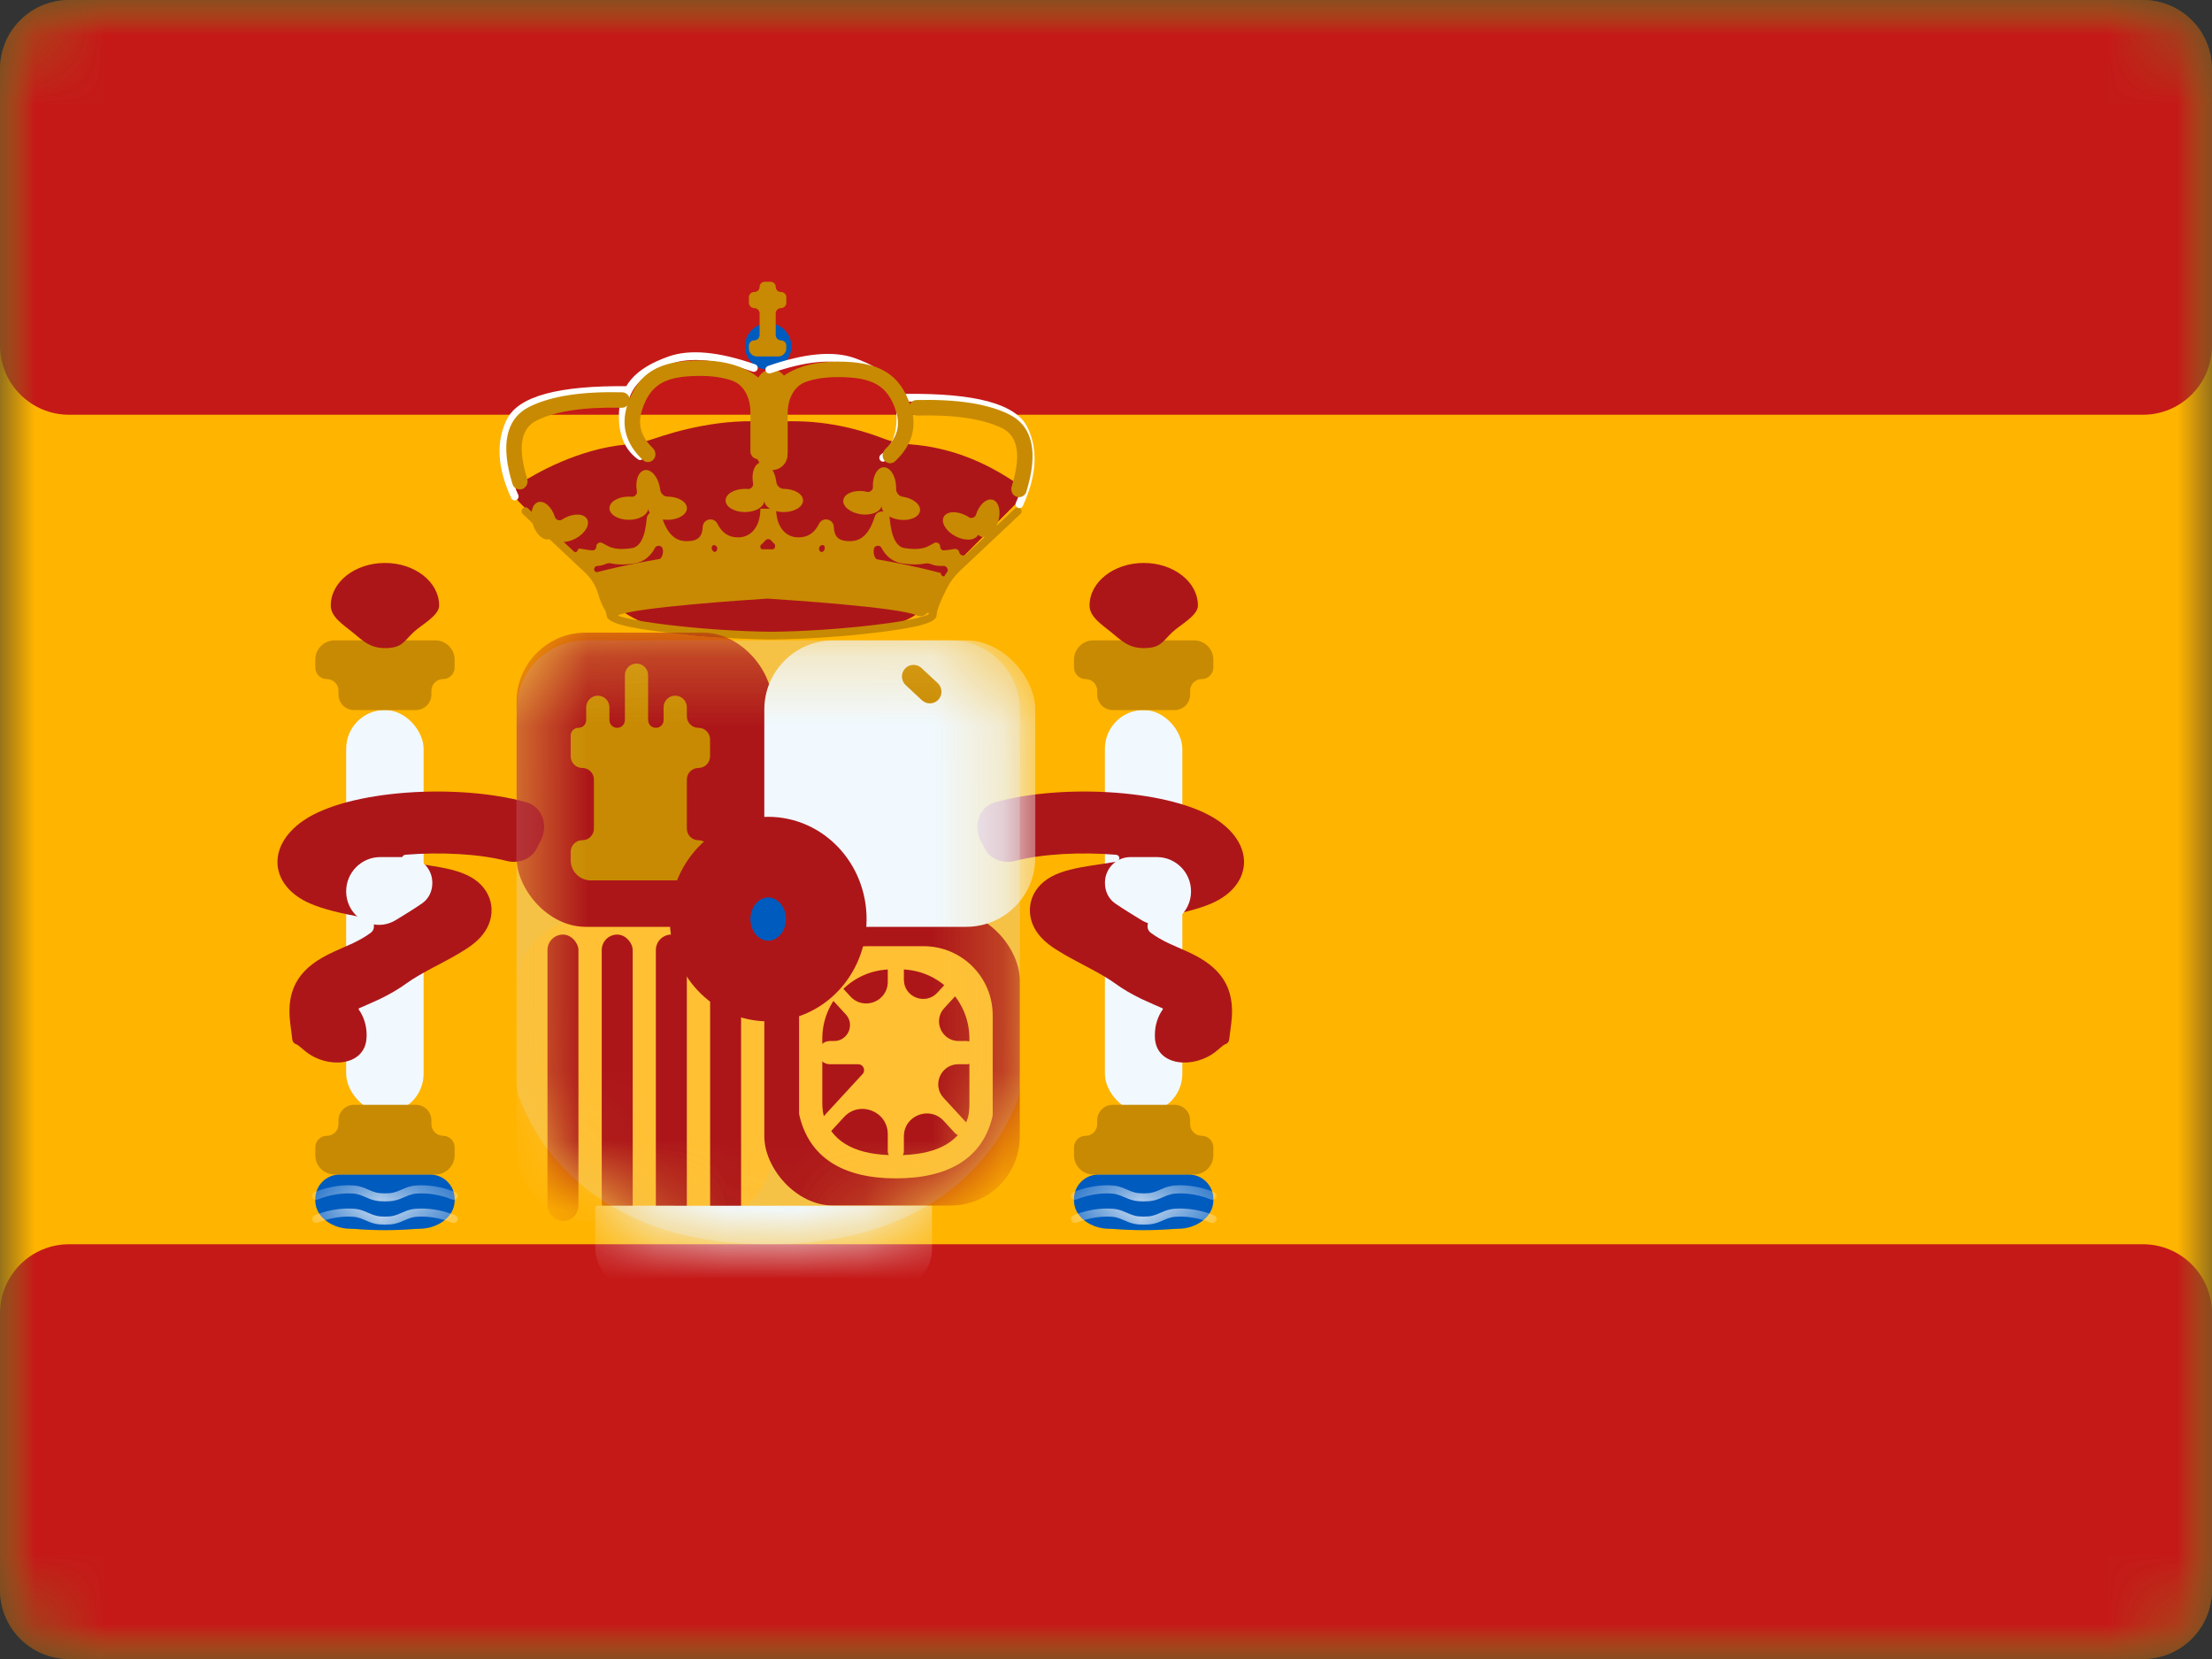 <svg width="32" height="24" viewBox="0 0 32 24" fill="none" xmlns="http://www.w3.org/2000/svg">
<rect x="0" y="0" width="32" height="24" fill="#333333" stroke="none"/>
<mask id="mask0_124_4844" style="mask-type:alpha" maskUnits="userSpaceOnUse" x="0" y="-1" width="32" height="25">
<rect y="-0" width="32" height="24" rx="1" fill="white"/>
</mask>
<g mask="url(#mask0_124_4844)">
<path fill-rule="evenodd" clip-rule="evenodd" d="M1 -0C0.448 -0 0 0.447 0 1V23C0 23.552 0.448 24 1 24H31C31.552 24 32 23.552 32 23V1C32 0.447 31.552 -0 31 -0H1Z" fill="#FFB400"/>
<mask id="mask1_124_4844" style="mask-type:alpha" maskUnits="userSpaceOnUse" x="0" y="-1" width="32" height="25">
<path fill-rule="evenodd" clip-rule="evenodd" d="M1 -0C0.448 -0 0 0.447 0 1V23C0 23.552 0.448 24 1 24H31C31.552 24 32 23.552 32 23V1C32 0.447 31.552 -0 31 -0H1Z" fill="white"/>
</mask>
<g mask="url(#mask1_124_4844)">
<path fill-rule="evenodd" clip-rule="evenodd" d="M1 -0C0.448 -0 0 0.447 0 1V5C0 5.552 0.448 6 1 6H31C31.552 6 32 5.552 32 5V1C32 0.447 31.552 -0 31 -0H1Z" fill="#C51918"/>
<path fill-rule="evenodd" clip-rule="evenodd" d="M1 18C0.448 18 0 18.447 0 19V23C0 23.552 0.448 24 1 24H31C31.552 24 32 23.552 32 23V19C32 18.447 31.552 18 31 18H1Z" fill="#C51918"/>
<rect x="5.008" y="10.271" width="1.12" height="5.824" rx="0.56" fill="#F1F9FF"/>
<path fill-rule="evenodd" clip-rule="evenodd" d="M6.577 9.544C6.577 9.389 6.451 9.264 6.297 9.264H4.841C4.686 9.264 4.561 9.389 4.561 9.544V9.656C4.561 9.748 4.636 9.824 4.729 9.824C4.821 9.824 4.897 9.899 4.897 9.992V10.048C4.897 10.171 4.997 10.272 5.121 10.272H6.017C6.14 10.272 6.241 10.171 6.241 10.048V9.992C6.241 9.899 6.316 9.824 6.409 9.824C6.501 9.824 6.577 9.748 6.577 9.656V9.544Z" fill="#C88A02"/>
<path fill-rule="evenodd" clip-rule="evenodd" d="M6.241 16.263C6.241 16.356 6.316 16.431 6.409 16.431C6.501 16.431 6.577 16.507 6.577 16.599V16.711C6.577 16.866 6.451 16.991 6.297 16.991H4.841C4.686 16.991 4.561 16.866 4.561 16.711V16.599C4.561 16.507 4.636 16.431 4.729 16.431C4.821 16.431 4.897 16.356 4.897 16.263V16.207C4.897 16.084 4.997 15.983 5.121 15.983H6.017C6.14 15.983 6.241 16.084 6.241 16.207V16.263Z" fill="#C88A02"/>
<path fill-rule="evenodd" clip-rule="evenodd" d="M5.569 9.376C5.813 9.376 5.838 9.284 5.981 9.147C6.093 9.04 6.353 8.908 6.353 8.76C6.353 8.419 6.002 8.144 5.569 8.144C5.136 8.144 4.785 8.419 4.785 8.76C4.785 8.925 4.964 9.036 5.1 9.147C5.242 9.263 5.347 9.376 5.569 9.376Z" fill="#AD1619"/>
<path fill-rule="evenodd" clip-rule="evenodd" d="M4.561 17.345C4.561 17.15 4.719 16.992 4.913 16.992H6.224C6.419 16.992 6.577 17.15 6.577 17.345V17.368C6.577 17.613 6.317 17.776 6.073 17.776C6.048 17.776 6.022 17.777 5.998 17.779C5.716 17.802 5.421 17.802 5.139 17.779C5.115 17.777 5.09 17.776 5.065 17.776C4.82 17.776 4.561 17.613 4.561 17.368V17.345Z" fill="#005BBF"/>
<mask id="mask2_124_4844" style="mask-type:alpha" maskUnits="userSpaceOnUse" x="4" y="16" width="3" height="2">
<path fill-rule="evenodd" clip-rule="evenodd" d="M4.561 17.345C4.561 17.15 4.719 16.992 4.913 16.992H6.224C6.419 16.992 6.577 17.15 6.577 17.345V17.368C6.577 17.613 6.317 17.776 6.073 17.776C6.048 17.776 6.022 17.777 5.998 17.779C5.716 17.802 5.421 17.802 5.139 17.779C5.115 17.777 5.09 17.776 5.065 17.776C4.82 17.776 4.561 17.613 4.561 17.368V17.345Z" fill="white"/>
</mask>
<g mask="url(#mask2_124_4844)">
<path d="M4.597 17.688C4.567 17.7 4.532 17.687 4.519 17.656C4.508 17.627 4.521 17.594 4.55 17.582C4.714 17.516 4.879 17.483 5.044 17.483C5.162 17.483 5.224 17.499 5.329 17.546C5.42 17.587 5.468 17.6 5.569 17.6C5.669 17.6 5.717 17.587 5.809 17.546C5.913 17.499 5.975 17.483 6.093 17.483C6.258 17.483 6.423 17.516 6.587 17.582C6.617 17.594 6.63 17.627 6.618 17.656C6.606 17.687 6.571 17.7 6.54 17.688C6.391 17.629 6.242 17.6 6.093 17.6C5.992 17.6 5.945 17.612 5.853 17.653C5.748 17.7 5.687 17.716 5.569 17.716C5.451 17.716 5.389 17.7 5.285 17.653C5.193 17.612 5.145 17.6 5.044 17.6C4.896 17.6 4.747 17.629 4.597 17.688Z" fill="white"/>
<path d="M4.597 17.352C4.567 17.364 4.532 17.351 4.519 17.32C4.508 17.291 4.521 17.258 4.55 17.246C4.714 17.18 4.879 17.147 5.044 17.147C5.162 17.147 5.224 17.163 5.329 17.21C5.42 17.251 5.468 17.264 5.569 17.264C5.669 17.264 5.717 17.251 5.809 17.21C5.913 17.163 5.975 17.147 6.093 17.147C6.258 17.147 6.423 17.18 6.587 17.246C6.617 17.258 6.63 17.291 6.618 17.32C6.606 17.351 6.571 17.364 6.54 17.352C6.391 17.293 6.242 17.264 6.093 17.264C5.992 17.264 5.945 17.276 5.853 17.317C5.748 17.364 5.687 17.38 5.569 17.38C5.451 17.38 5.389 17.364 5.285 17.317C5.193 17.276 5.145 17.264 5.044 17.264C4.896 17.264 4.747 17.293 4.597 17.352Z" fill="white"/>
</g>
<rect x="15.984" y="10.271" width="1.12" height="5.824" rx="0.56" fill="#F1F9FF"/>
<path fill-rule="evenodd" clip-rule="evenodd" d="M17.553 9.544C17.553 9.389 17.428 9.264 17.273 9.264H15.817C15.662 9.264 15.537 9.389 15.537 9.544V9.656C15.537 9.748 15.612 9.824 15.705 9.824C15.798 9.824 15.873 9.899 15.873 9.992V10.048C15.873 10.171 15.973 10.272 16.097 10.272H16.993C17.117 10.272 17.217 10.171 17.217 10.048V9.992C17.217 9.899 17.292 9.824 17.385 9.824C17.478 9.824 17.553 9.748 17.553 9.656V9.544Z" fill="#C88A02"/>
<path fill-rule="evenodd" clip-rule="evenodd" d="M17.217 16.263C17.217 16.356 17.292 16.431 17.385 16.431C17.478 16.431 17.553 16.507 17.553 16.599V16.711C17.553 16.866 17.428 16.991 17.273 16.991H15.817C15.662 16.991 15.537 16.866 15.537 16.711V16.599C15.537 16.507 15.612 16.431 15.705 16.431C15.798 16.431 15.873 16.356 15.873 16.263V16.207C15.873 16.084 15.973 15.983 16.097 15.983H16.993C17.117 15.983 17.217 16.084 17.217 16.207V16.263Z" fill="#C88A02"/>
<path fill-rule="evenodd" clip-rule="evenodd" d="M16.546 9.376C16.79 9.376 16.814 9.284 16.958 9.147C17.07 9.04 17.33 8.908 17.33 8.76C17.33 8.419 16.979 8.144 16.546 8.144C16.113 8.144 15.762 8.419 15.762 8.76C15.762 8.925 15.941 9.036 16.076 9.147C16.219 9.263 16.324 9.376 16.546 9.376Z" fill="#AD1619"/>
<path fill-rule="evenodd" clip-rule="evenodd" d="M15.537 17.345C15.537 17.15 15.695 16.992 15.89 16.992H17.2C17.395 16.992 17.553 17.15 17.553 17.345V17.368C17.553 17.613 17.293 17.776 17.049 17.776C17.024 17.776 16.999 17.777 16.974 17.779C16.692 17.802 16.398 17.802 16.116 17.779C16.091 17.777 16.066 17.776 16.041 17.776C15.797 17.776 15.537 17.613 15.537 17.368V17.345Z" fill="#005BBF"/>
<mask id="mask3_124_4844" style="mask-type:alpha" maskUnits="userSpaceOnUse" x="15" y="16" width="3" height="2">
<path fill-rule="evenodd" clip-rule="evenodd" d="M15.537 17.345C15.537 17.15 15.695 16.992 15.89 16.992H17.2C17.395 16.992 17.553 17.15 17.553 17.345V17.368C17.553 17.613 17.293 17.776 17.049 17.776C17.024 17.776 16.999 17.777 16.974 17.779C16.692 17.802 16.398 17.802 16.116 17.779C16.091 17.777 16.066 17.776 16.041 17.776C15.797 17.776 15.537 17.613 15.537 17.368V17.345Z" fill="white"/>
</mask>
<g mask="url(#mask3_124_4844)">
<path d="M15.574 17.688C15.543 17.7 15.508 17.687 15.496 17.656C15.484 17.627 15.497 17.594 15.526 17.582C15.691 17.516 15.856 17.483 16.021 17.483C16.139 17.483 16.2 17.499 16.305 17.546C16.397 17.587 16.445 17.6 16.545 17.6C16.646 17.6 16.693 17.587 16.785 17.546C16.89 17.499 16.952 17.483 17.07 17.483C17.235 17.483 17.4 17.516 17.564 17.582C17.593 17.594 17.606 17.627 17.595 17.656C17.582 17.687 17.547 17.7 17.517 17.688C17.367 17.629 17.218 17.6 17.07 17.6C16.969 17.6 16.921 17.612 16.829 17.653C16.725 17.7 16.663 17.716 16.545 17.716C16.427 17.716 16.366 17.7 16.261 17.653C16.169 17.612 16.122 17.6 16.021 17.6C15.872 17.6 15.723 17.629 15.574 17.688Z" fill="white"/>
<path d="M15.574 17.352C15.543 17.364 15.508 17.351 15.496 17.32C15.484 17.291 15.497 17.258 15.526 17.246C15.691 17.18 15.856 17.147 16.021 17.147C16.139 17.147 16.2 17.163 16.305 17.21C16.397 17.251 16.445 17.264 16.545 17.264C16.646 17.264 16.693 17.251 16.785 17.21C16.89 17.163 16.952 17.147 17.07 17.147C17.235 17.147 17.4 17.18 17.564 17.246C17.593 17.258 17.606 17.291 17.595 17.32C17.582 17.351 17.547 17.364 17.517 17.352C17.367 17.293 17.218 17.264 17.07 17.264C16.969 17.264 16.921 17.276 16.829 17.317C16.725 17.364 16.663 17.38 16.545 17.38C16.427 17.38 16.366 17.364 16.261 17.317C16.169 17.276 16.122 17.264 16.021 17.264C15.872 17.264 15.723 17.293 15.574 17.352Z" fill="white"/>
</g>
<path fill-rule="evenodd" clip-rule="evenodd" d="M4.415 15.206C4.732 15.467 5.278 15.429 5.302 15.019C5.303 15.004 5.304 14.99 5.304 14.975C5.304 14.832 5.262 14.707 5.19 14.604C5.186 14.598 5.188 14.589 5.195 14.586C5.193 14.587 5.416 14.49 5.494 14.453C5.638 14.383 5.765 14.31 5.889 14.22C5.968 14.163 6.074 14.1 6.235 14.013C6.263 13.998 6.339 13.958 6.387 13.933L6.428 13.911C6.506 13.869 6.565 13.837 6.619 13.805C6.788 13.707 6.9 13.626 6.985 13.518C7.188 13.261 7.146 12.913 6.862 12.72C6.723 12.625 6.535 12.571 6.26 12.528L6.204 12.519C6.11 12.505 5.929 12.477 5.867 12.467C5.799 12.456 5.8 12.371 5.869 12.365C6.366 12.324 6.93 12.351 7.326 12.454C7.492 12.497 7.681 12.436 7.76 12.283L7.823 12.161C7.937 11.942 7.849 11.671 7.611 11.605C6.623 11.33 5.037 11.425 4.389 11.871C3.839 12.25 3.913 12.823 4.485 13.07C4.68 13.154 4.923 13.214 5.318 13.284C5.417 13.302 5.443 13.437 5.362 13.495C5.286 13.551 5.205 13.597 5.106 13.645C5.059 13.667 4.92 13.728 4.856 13.756L4.856 13.756L4.856 13.756L4.824 13.771C4.357 13.983 4.131 14.276 4.199 14.805L4.229 15.04C4.233 15.072 4.255 15.098 4.286 15.107C4.296 15.111 4.305 15.116 4.313 15.122L4.415 15.206ZM4.412 14.939L4.411 14.943L4.412 14.94L4.412 14.939ZM16.707 14.975C16.707 14.99 16.707 15.004 16.708 15.019C16.732 15.429 17.279 15.467 17.596 15.206L17.697 15.122C17.705 15.116 17.715 15.111 17.725 15.107C17.755 15.098 17.778 15.072 17.782 15.04L17.812 14.805C17.879 14.276 17.653 13.983 17.187 13.771L17.154 13.756C17.091 13.728 16.951 13.667 16.904 13.645C16.806 13.597 16.724 13.551 16.649 13.495C16.568 13.437 16.593 13.302 16.692 13.284C17.087 13.214 17.33 13.154 17.525 13.07C18.098 12.823 18.172 12.25 17.621 11.871C16.974 11.425 15.388 11.33 14.399 11.605C14.161 11.671 14.074 11.942 14.187 12.161L14.25 12.283C14.329 12.436 14.518 12.497 14.684 12.454C15.081 12.351 15.644 12.324 16.141 12.365C16.21 12.371 16.211 12.456 16.143 12.467C16.081 12.477 15.901 12.505 15.807 12.519L15.806 12.519L15.75 12.528C15.475 12.571 15.287 12.625 15.148 12.72C14.864 12.913 14.822 13.261 15.025 13.518C15.11 13.626 15.222 13.707 15.391 13.805C15.446 13.837 15.504 13.869 15.583 13.911L15.623 13.932C15.672 13.958 15.747 13.998 15.775 14.013C15.937 14.1 16.043 14.163 16.122 14.22C16.245 14.31 16.372 14.383 16.517 14.453C16.594 14.49 16.817 14.587 16.816 14.586C16.823 14.589 16.825 14.598 16.82 14.604C16.748 14.707 16.707 14.832 16.707 14.975Z" fill="#AD1619"/>
<path d="M5.885 12.399C5.911 12.399 5.936 12.402 5.96 12.407C6.131 12.442 6.254 12.593 6.254 12.768V12.777C6.254 12.893 6.202 13.003 6.106 13.069C5.994 13.146 5.859 13.23 5.723 13.312C5.403 13.503 5.008 13.266 5.008 12.894C5.008 12.621 5.229 12.399 5.502 12.399H5.885Z" fill="#F1F9FF"/>
<path d="M16.353 12.399C16.328 12.399 16.303 12.402 16.278 12.407C16.107 12.442 15.985 12.593 15.985 12.768V12.777C15.985 12.893 16.037 13.003 16.132 13.069C16.245 13.146 16.379 13.23 16.515 13.312C16.835 13.503 17.23 13.266 17.23 12.894C17.23 12.621 17.009 12.399 16.736 12.399H16.353Z" fill="#F1F9FF"/>
<path fill-rule="evenodd" clip-rule="evenodd" d="M14.726 7.258C14.759 7.224 14.777 7.179 14.777 7.133C14.777 7.076 14.75 7.022 14.703 6.99C14.214 6.655 13.706 6.469 13.178 6.429C13.04 6.419 12.902 6.391 12.772 6.341C12.232 6.134 11.685 6.057 11.133 6.11C11.133 6.11 11.132 6.109 11.132 6.108C11.132 6.107 11.132 6.107 11.131 6.107C10.456 6.041 9.778 6.236 9.456 6.348C9.327 6.393 9.192 6.419 9.056 6.431C8.358 6.495 7.737 6.857 7.528 6.992C7.48 7.022 7.453 7.076 7.453 7.133C7.453 7.179 7.472 7.224 7.505 7.258L8.403 8.159C8.521 8.278 8.605 8.428 8.706 8.562C8.935 8.866 9.556 9.356 11.126 9.176C11.127 9.176 11.128 9.176 11.128 9.177C11.128 9.178 11.127 9.178 11.128 9.178C11.156 9.178 12.603 9.138 12.706 9.104C12.747 9.09 12.789 9.078 12.833 9.065C13.081 8.992 13.36 8.911 13.558 8.543C13.627 8.415 13.701 8.287 13.804 8.183L14.726 7.258ZM11.128 6.16C11.055 7.012 11.128 7.015 11.128 6.16V6.16Z" fill="#AD1619"/>
<path fill-rule="evenodd" clip-rule="evenodd" d="M8.318 8.149C8.317 8.149 8.316 8.148 8.316 8.147C8.316 8.146 8.316 8.145 8.316 8.145L7.563 7.436C7.54 7.415 7.539 7.38 7.56 7.357C7.581 7.334 7.617 7.333 7.639 7.355L8.302 7.978C8.321 7.996 8.351 7.986 8.356 7.962C8.36 7.944 8.378 7.933 8.395 7.937C8.468 7.951 8.528 7.96 8.573 7.962C8.604 7.963 8.626 7.938 8.626 7.908C8.626 7.863 8.674 7.834 8.714 7.856L8.792 7.898C8.873 7.942 8.99 7.954 9.143 7.929C9.256 7.911 9.332 7.78 9.356 7.501C9.367 7.379 9.538 7.361 9.575 7.478C9.651 7.722 9.767 7.829 9.933 7.829C10.094 7.829 10.159 7.77 10.166 7.621C10.172 7.506 10.326 7.473 10.378 7.576C10.447 7.712 10.542 7.774 10.677 7.774C10.87 7.774 10.999 7.614 11 7.363C11 7.361 11.002 7.359 11.004 7.359H11.224C11.226 7.359 11.228 7.361 11.228 7.363C11.229 7.614 11.358 7.774 11.55 7.774C11.686 7.774 11.781 7.712 11.85 7.576C11.902 7.473 12.056 7.506 12.062 7.621C12.069 7.77 12.134 7.829 12.295 7.829C12.461 7.829 12.577 7.722 12.653 7.478C12.69 7.361 12.861 7.379 12.871 7.501C12.896 7.78 12.972 7.911 13.085 7.929C13.238 7.954 13.355 7.942 13.436 7.898L13.514 7.856C13.553 7.834 13.601 7.863 13.601 7.908C13.601 7.938 13.624 7.963 13.654 7.962C13.694 7.96 13.745 7.953 13.805 7.942C13.838 7.936 13.87 7.956 13.877 7.989C13.887 8.035 13.943 8.052 13.977 8.02L14.685 7.355C14.707 7.333 14.743 7.334 14.764 7.357C14.785 7.38 14.784 7.415 14.761 7.436L13.892 8.254C13.814 8.327 13.748 8.412 13.7 8.506C13.6 8.703 13.55 8.836 13.55 8.898C13.55 9.014 13.249 9.082 12.663 9.153C12.204 9.208 11.662 9.245 11.219 9.25C11.218 9.25 11.218 9.25 11.218 9.251C11.218 9.251 11.218 9.251 11.218 9.251L11.162 9.251L11.106 9.251C11.106 9.251 11.106 9.251 11.106 9.251C11.106 9.25 11.106 9.25 11.105 9.25C10.662 9.245 10.12 9.208 9.661 9.153C9.075 9.082 8.774 9.014 8.774 8.898C8.774 8.862 8.754 8.83 8.736 8.798C8.704 8.744 8.679 8.677 8.659 8.61C8.644 8.56 8.628 8.515 8.604 8.469C8.57 8.402 8.521 8.338 8.466 8.286L8.322 8.151C8.322 8.15 8.321 8.15 8.32 8.15L8.318 8.149ZM13.695 8.286C13.732 8.251 13.7 8.185 13.649 8.187C13.581 8.19 13.525 8.183 13.481 8.166C13.45 8.153 13.416 8.145 13.383 8.152C13.285 8.171 13.173 8.17 13.049 8.15C12.916 8.128 12.818 8.051 12.751 7.923C12.733 7.89 12.684 7.886 12.658 7.911C12.618 7.949 12.641 8.084 12.694 8.093C13.172 8.174 13.51 8.263 13.591 8.285C13.602 8.288 13.611 8.281 13.61 8.292C13.606 8.32 13.653 8.355 13.666 8.33C13.671 8.322 13.675 8.313 13.68 8.305C13.68 8.303 13.681 8.302 13.682 8.301L13.689 8.292C13.691 8.29 13.693 8.288 13.695 8.286ZM11.887 7.986C11.92 7.989 11.945 7.924 11.925 7.898C11.914 7.883 11.892 7.88 11.878 7.891C11.873 7.895 11.869 7.898 11.864 7.901C11.837 7.921 11.848 7.982 11.881 7.985C11.883 7.986 11.885 7.986 11.887 7.986ZM11.176 7.947C11.21 7.947 11.227 7.889 11.202 7.867C11.185 7.851 11.169 7.835 11.155 7.817C11.134 7.793 11.094 7.793 11.073 7.817C11.054 7.84 11.033 7.862 11.01 7.881C10.988 7.899 11.001 7.947 11.03 7.947C11.039 7.946 11.047 7.946 11.056 7.946C11.056 7.946 11.056 7.946 11.056 7.946C11.056 7.946 11.056 7.946 11.056 7.946L11.101 7.946L11.146 7.946C11.146 7.946 11.146 7.946 11.146 7.946C11.146 7.946 11.146 7.946 11.146 7.946C11.156 7.946 11.166 7.947 11.176 7.947ZM8.646 8.275C8.632 8.279 8.618 8.275 8.608 8.266C8.579 8.239 8.601 8.189 8.64 8.187C8.686 8.184 8.725 8.176 8.756 8.161C8.781 8.15 8.808 8.144 8.834 8.149C8.935 8.171 9.05 8.171 9.179 8.15C9.311 8.129 9.409 8.051 9.476 7.925C9.494 7.891 9.544 7.887 9.571 7.912C9.611 7.95 9.589 8.079 9.535 8.088C9.095 8.162 8.769 8.243 8.646 8.275ZM10.361 7.9C10.388 7.92 10.377 7.98 10.344 7.983C10.342 7.984 10.341 7.984 10.34 7.984C10.307 7.987 10.282 7.925 10.303 7.899C10.314 7.884 10.335 7.88 10.35 7.892C10.354 7.894 10.357 7.897 10.361 7.9ZM13.255 8.9C13.318 8.93 13.371 8.912 13.415 8.867C13.423 8.86 13.439 8.868 13.438 8.879C13.438 8.882 13.437 8.884 13.434 8.885C13.428 8.889 13.419 8.893 13.408 8.898C13.371 8.913 13.315 8.93 13.242 8.947C13.098 8.98 12.893 9.012 12.649 9.041C12.175 9.098 11.611 9.136 11.162 9.139C10.713 9.136 10.149 9.098 9.674 9.041C9.431 9.012 9.226 8.98 9.082 8.947C9.028 8.934 8.982 8.922 8.947 8.91C8.943 8.908 8.943 8.902 8.947 8.9C9.192 8.786 10.81 8.678 11.101 8.66C11.393 8.678 13.01 8.786 13.255 8.9ZM13.563 8.88L13.562 8.882L13.562 8.881C13.563 8.881 13.563 8.88 13.564 8.88L13.563 8.88Z" fill="#C88A02"/>
<path fill-rule="evenodd" clip-rule="evenodd" d="M11.113 5.347C11.299 5.347 11.449 5.196 11.449 5.011C11.449 4.825 11.299 4.675 11.113 4.675C10.928 4.675 10.777 4.825 10.777 5.011C10.777 5.196 10.928 5.347 11.113 5.347Z" fill="#005BBF"/>
<path fill-rule="evenodd" clip-rule="evenodd" d="M10.895 6.996C10.902 7.035 10.862 7.078 10.823 7.074C10.808 7.073 10.793 7.072 10.777 7.072C10.622 7.072 10.497 7.147 10.497 7.24C10.497 7.333 10.622 7.408 10.777 7.408C10.931 7.408 11.057 7.333 11.057 7.24C11.057 7.333 11.182 7.408 11.337 7.408C11.492 7.408 11.617 7.333 11.617 7.24C11.617 7.147 11.492 7.072 11.337 7.072C11.285 7.072 11.236 7.027 11.231 6.975C11.229 6.961 11.227 6.947 11.224 6.932C11.195 6.78 11.097 6.672 11.006 6.689C10.915 6.707 10.865 6.845 10.895 6.996ZM11.057 7.24L11.057 7.235C11.057 7.235 11.057 7.235 11.057 7.235C11.057 7.235 11.057 7.235 11.057 7.235L11.057 7.24ZM9.143 7.186C9.182 7.19 9.222 7.147 9.214 7.108C9.185 6.957 9.235 6.819 9.326 6.801C9.417 6.784 9.515 6.892 9.544 7.044C9.547 7.059 9.549 7.073 9.551 7.087C9.556 7.139 9.605 7.184 9.657 7.184C9.811 7.184 9.937 7.259 9.937 7.352C9.937 7.445 9.811 7.52 9.657 7.52C9.502 7.52 9.377 7.445 9.377 7.352L9.377 7.347C9.377 7.347 9.377 7.347 9.377 7.347C9.377 7.347 9.377 7.347 9.377 7.347L9.377 7.352C9.377 7.445 9.251 7.52 9.097 7.52C8.942 7.52 8.817 7.445 8.817 7.352C8.817 7.259 8.942 7.184 9.097 7.184C9.113 7.184 9.128 7.185 9.143 7.186ZM12.755 7.312C12.742 7.404 12.607 7.461 12.454 7.44C12.301 7.418 12.187 7.326 12.2 7.235C12.213 7.143 12.348 7.086 12.501 7.107C12.516 7.109 12.531 7.112 12.546 7.116C12.584 7.125 12.63 7.088 12.628 7.049C12.62 6.894 12.688 6.765 12.781 6.76C12.874 6.755 12.955 6.877 12.963 7.031C12.964 7.046 12.964 7.06 12.964 7.074C12.962 7.126 13.004 7.178 13.055 7.185C13.209 7.207 13.322 7.299 13.309 7.39C13.296 7.482 13.162 7.539 13.009 7.518C12.855 7.496 12.742 7.404 12.755 7.312ZM12.755 7.312L12.755 7.308C12.755 7.307 12.755 7.307 12.755 7.307C12.755 7.307 12.756 7.308 12.756 7.308L12.755 7.312ZM13.821 7.757C13.958 7.829 14.104 7.822 14.147 7.74C14.148 7.738 14.151 7.737 14.153 7.739C14.166 7.751 14.181 7.76 14.197 7.765C14.286 7.793 14.394 7.695 14.44 7.547C14.485 7.399 14.45 7.257 14.361 7.23C14.272 7.203 14.164 7.301 14.118 7.449C14.107 7.486 14.051 7.505 14.018 7.484C14.006 7.475 13.993 7.467 13.979 7.46C13.842 7.387 13.696 7.395 13.653 7.477C13.609 7.559 13.685 7.684 13.821 7.757ZM8.326 7.791C8.189 7.864 8.043 7.856 8 7.774C7.998 7.772 7.995 7.772 7.994 7.773C7.981 7.786 7.966 7.795 7.95 7.8C7.861 7.827 7.752 7.729 7.707 7.581C7.662 7.433 7.697 7.291 7.786 7.264C7.875 7.237 7.983 7.335 8.029 7.483C8.04 7.52 8.096 7.54 8.128 7.518C8.141 7.51 8.154 7.502 8.168 7.494C8.304 7.422 8.45 7.429 8.494 7.511C8.538 7.593 8.462 7.718 8.326 7.791Z" fill="#C88A02"/>
<path fill-rule="evenodd" clip-rule="evenodd" d="M10.989 4.15C10.989 4.109 11.022 4.076 11.062 4.076H11.148C11.189 4.076 11.222 4.109 11.222 4.15C11.222 4.191 11.255 4.224 11.296 4.224H11.298C11.341 4.224 11.375 4.258 11.375 4.3V4.381C11.375 4.423 11.341 4.457 11.298 4.457C11.256 4.457 11.222 4.491 11.222 4.533V4.847C11.222 4.889 11.256 4.924 11.298 4.924C11.341 4.924 11.375 4.958 11.375 5V5.04C11.375 5.105 11.322 5.157 11.258 5.157H10.951C10.886 5.157 10.834 5.105 10.834 5.04V5.001C10.834 4.958 10.869 4.924 10.911 4.924C10.954 4.924 10.989 4.889 10.989 4.846V4.534C10.989 4.492 10.954 4.457 10.911 4.457C10.869 4.457 10.834 4.422 10.834 4.379V4.301C10.834 4.258 10.869 4.224 10.911 4.224H10.915C10.956 4.224 10.989 4.191 10.989 4.15Z" fill="#C88A02"/>
<rect x="10.945" y="5.344" width="0.448" height="1.456" rx="0.224" fill="#C88A02"/>
<path d="M9.086 5.587C9.117 5.587 9.142 5.612 9.141 5.643C9.141 5.674 9.115 5.699 9.084 5.699C8.126 5.688 7.575 5.832 7.433 6.116C7.289 6.403 7.309 6.749 7.497 7.158C7.51 7.186 7.498 7.22 7.47 7.233C7.442 7.247 7.409 7.235 7.396 7.207C7.194 6.768 7.172 6.387 7.333 6.066C7.501 5.729 8.085 5.575 9.086 5.587Z" fill="white"/>
<path d="M9.288 6.549C9.313 6.568 9.322 6.602 9.306 6.629C9.29 6.655 9.256 6.664 9.231 6.646C9.046 6.514 8.953 6.304 8.953 6.023C8.953 5.587 9.178 5.331 9.675 5.156C9.983 5.048 10.399 5.087 10.925 5.271C10.954 5.281 10.969 5.313 10.958 5.342C10.948 5.371 10.916 5.386 10.886 5.376C10.383 5.2 9.991 5.163 9.713 5.261C9.256 5.422 9.065 5.64 9.065 6.023C9.065 6.266 9.14 6.439 9.288 6.549Z" fill="white"/>
<path d="M7.627 6.93C7.645 6.989 7.614 7.053 7.556 7.074C7.498 7.094 7.434 7.064 7.415 7.005C7.239 6.438 7.315 6.052 7.668 5.88C7.979 5.728 8.423 5.661 9.002 5.675C9.064 5.677 9.112 5.729 9.11 5.791C9.107 5.852 9.055 5.9 8.993 5.899C8.449 5.886 8.039 5.948 7.767 6.081C7.537 6.193 7.483 6.465 7.627 6.93Z" fill="#C88A02"/>
<path d="M10.131 5.438C9.619 5.438 9.408 5.563 9.288 5.931C9.222 6.136 9.269 6.314 9.442 6.48C9.486 6.523 9.496 6.593 9.458 6.642C9.42 6.691 9.349 6.7 9.304 6.658C9.058 6.43 8.978 6.16 9.075 5.862C9.228 5.393 9.529 5.214 10.131 5.214C10.525 5.214 10.833 5.318 11.047 5.529C11.068 5.55 11.08 5.579 11.08 5.609V6.53C11.08 6.592 11.03 6.642 10.968 6.642C10.906 6.642 10.856 6.592 10.856 6.53V5.966C10.856 5.77 10.774 5.571 10.59 5.506C10.46 5.461 10.308 5.438 10.131 5.438Z" fill="#C88A02"/>
<path d="M13.107 5.698C13.077 5.699 13.052 5.724 13.052 5.755C13.053 5.786 13.079 5.811 13.11 5.81C14.068 5.799 14.619 5.944 14.761 6.228C14.904 6.514 14.884 6.861 14.697 7.27C14.684 7.298 14.695 7.331 14.723 7.345C14.751 7.358 14.784 7.347 14.797 7.319C14.999 6.88 15.021 6.498 14.861 6.177C14.692 5.841 14.108 5.687 13.107 5.698Z" fill="white"/>
<path d="M12.747 6.573C12.722 6.591 12.713 6.625 12.729 6.652C12.745 6.679 12.779 6.687 12.804 6.669C12.989 6.537 13.082 6.328 13.082 6.047C13.082 5.61 12.857 5.354 12.36 5.179C12.053 5.071 11.637 5.111 11.111 5.294C11.081 5.304 11.066 5.337 11.077 5.366C11.087 5.395 11.12 5.41 11.149 5.4C11.652 5.224 12.044 5.187 12.323 5.285C12.779 5.446 12.97 5.663 12.97 6.047C12.97 6.289 12.896 6.463 12.747 6.573Z" fill="white"/>
<path d="M14.635 7.042C14.617 7.101 14.647 7.165 14.706 7.186C14.764 7.206 14.828 7.176 14.847 7.116C15.022 6.55 14.946 6.164 14.593 5.992C14.283 5.84 13.839 5.773 13.259 5.787C13.197 5.788 13.149 5.841 13.152 5.902C13.154 5.964 13.207 6.012 13.268 6.011C13.813 5.998 14.223 6.06 14.495 6.193C14.724 6.305 14.779 6.577 14.635 7.042Z" fill="#C88A02"/>
<path d="M12.119 5.455C12.631 5.455 12.842 5.58 12.962 5.948C13.028 6.153 12.981 6.331 12.808 6.497C12.764 6.54 12.754 6.61 12.792 6.659C12.83 6.708 12.901 6.717 12.946 6.675C13.192 6.447 13.272 6.177 13.175 5.879C13.022 5.41 12.721 5.231 12.119 5.231C11.725 5.231 11.417 5.335 11.203 5.546C11.182 5.567 11.17 5.596 11.17 5.626V6.547C11.17 6.609 11.22 6.659 11.282 6.659C11.344 6.659 11.394 6.609 11.394 6.547V5.983C11.394 5.787 11.476 5.588 11.66 5.524C11.79 5.478 11.942 5.455 12.119 5.455Z" fill="#C88A02"/>
<path opacity="0.3" fill-rule="evenodd" clip-rule="evenodd" d="M7.473 10.264C7.473 9.711 7.92 9.264 8.473 9.264H13.753C14.305 9.264 14.753 9.711 14.753 10.264V15.683C14.753 15.764 14.743 15.843 14.716 15.919C14.554 16.37 13.783 18 11.113 18C8.432 18 7.665 16.314 7.507 15.859C7.481 15.784 7.473 15.707 7.473 15.628V10.264Z" fill="#E1E5E8"/>
<mask id="mask4_124_4844" style="mask-type:alpha" maskUnits="userSpaceOnUse" x="7" y="9" width="8" height="9">
<path fill-rule="evenodd" clip-rule="evenodd" d="M7.473 10.264C7.473 9.711 7.92 9.264 8.473 9.264H13.753C14.305 9.264 14.753 9.711 14.753 10.264V15.683C14.753 15.764 14.743 15.843 14.716 15.919C14.554 16.37 13.783 18 11.113 18C8.432 18 7.665 16.314 7.507 15.859C7.481 15.784 7.473 15.707 7.473 15.628V10.264Z" fill="white"/>
</mask>
<g mask="url(#mask4_124_4844)">
<rect x="7.473" y="13.296" width="3.696" height="4.368" rx="1" fill="#FFC034"/>
<rect x="7.92" y="13.52" width="0.448" height="4.144" rx="0.224" fill="#AD1619"/>
<rect x="9.488" y="13.52" width="0.448" height="4.144" rx="0.224" fill="#AD1619"/>
<rect x="8.705" y="13.52" width="0.448" height="4.144" rx="0.224" fill="#AD1619"/>
<rect x="10.273" y="13.52" width="0.448" height="4.144" rx="0.224" fill="#AD1619"/>
<rect x="7.473" y="9.152" width="3.696" height="4.256" rx="1" fill="#AD1619"/>
<rect x="11.057" y="13.184" width="3.696" height="4.256" rx="1" fill="#AD1619"/>
<rect x="11.057" y="9.264" width="3.92" height="4.144" rx="1" fill="#F1F9FF"/>
<path fill-rule="evenodd" clip-rule="evenodd" d="M9.04 9.768C9.04 9.675 9.115 9.6 9.208 9.6C9.301 9.6 9.376 9.675 9.376 9.768V10.417C9.376 10.479 9.426 10.529 9.488 10.529C9.55 10.529 9.6 10.479 9.6 10.417V10.232C9.6 10.139 9.675 10.064 9.768 10.064C9.861 10.064 9.936 10.139 9.936 10.232V10.361C9.936 10.454 10.011 10.529 10.104 10.529C10.197 10.529 10.272 10.604 10.272 10.697V10.941C10.272 11.034 10.197 11.11 10.104 11.11C10.011 11.11 9.936 11.185 9.936 11.277V11.987C9.936 12.08 10.011 12.155 10.104 12.155C10.197 12.155 10.272 12.23 10.272 12.323V12.445C10.272 12.606 10.142 12.736 9.981 12.736H8.546C8.386 12.736 8.256 12.606 8.256 12.445V12.323C8.256 12.23 8.331 12.155 8.424 12.155C8.517 12.155 8.592 12.08 8.592 11.987V11.277C8.592 11.185 8.517 11.11 8.424 11.11C8.331 11.11 8.256 11.034 8.256 10.941V10.641C8.256 10.579 8.306 10.529 8.368 10.529C8.43 10.529 8.48 10.479 8.48 10.417V10.232C8.48 10.139 8.555 10.064 8.648 10.064C8.741 10.064 8.816 10.139 8.816 10.232V10.417C8.816 10.479 8.866 10.529 8.928 10.529C8.99 10.529 9.04 10.479 9.04 10.417V9.768Z" fill="#C88A02"/>
<path d="M13.101 9.91C13.034 9.846 13.03 9.74 13.093 9.672C13.156 9.604 13.263 9.601 13.331 9.664L13.567 9.884C13.634 9.948 13.638 10.054 13.575 10.122C13.511 10.19 13.405 10.193 13.337 10.13L13.101 9.91Z" fill="#C88A02"/>
<path fill-rule="evenodd" clip-rule="evenodd" d="M14.356 16.159C14.359 16.146 14.361 16.133 14.361 16.12V14.688C14.361 14.135 13.913 13.688 13.361 13.688H12.56C12.008 13.688 11.56 14.135 11.56 14.688V16.1C11.56 16.113 11.562 16.125 11.565 16.138C11.707 16.742 12.189 17.047 12.96 17.047C13.731 17.047 14.214 16.75 14.356 16.159ZM12.96 16.712C12.403 16.712 12.073 16.542 11.935 16.198C11.904 16.121 11.896 16.038 11.896 15.955V15.024C11.896 14.471 12.344 14.024 12.896 14.024H13.024C13.577 14.024 14.024 14.471 14.024 15.024V15.97C14.024 16.056 14.017 16.142 13.983 16.221C13.844 16.549 13.515 16.712 12.96 16.712Z" fill="#FFC034"/>
<path fill-rule="evenodd" clip-rule="evenodd" d="M13.076 14.009C13.076 13.945 13.024 13.893 12.96 13.893C12.895 13.893 12.843 13.945 12.843 14.009V14.204C12.843 14.489 12.494 14.625 12.302 14.415L11.999 14.086C11.957 14.041 11.886 14.038 11.841 14.08C11.795 14.121 11.792 14.192 11.834 14.238L12.236 14.675C12.371 14.822 12.267 15.06 12.066 15.06H12.005C11.912 15.06 11.837 15.135 11.837 15.228C11.837 15.321 11.912 15.396 12.005 15.396H12.416C12.489 15.396 12.528 15.484 12.478 15.538L11.834 16.238C11.792 16.284 11.795 16.355 11.841 16.397C11.886 16.439 11.957 16.436 11.999 16.39L12.21 16.16C12.435 15.916 12.843 16.075 12.843 16.407V16.655C12.843 16.719 12.895 16.771 12.96 16.771C13.024 16.771 13.076 16.719 13.076 16.655V16.44C13.076 16.137 13.448 15.993 13.652 16.215L13.813 16.39C13.855 16.436 13.926 16.439 13.971 16.397C14.017 16.355 14.02 16.284 13.978 16.238L13.65 15.882C13.479 15.696 13.611 15.396 13.863 15.396H13.985C14.077 15.396 14.152 15.321 14.152 15.228C14.152 15.135 14.077 15.06 13.985 15.06H13.869C13.621 15.06 13.492 14.766 13.66 14.584L13.978 14.238C14.02 14.192 14.017 14.121 13.971 14.08C13.926 14.038 13.855 14.041 13.813 14.086L13.561 14.36C13.389 14.548 13.076 14.426 13.076 14.172V14.009Z" fill="#FFC034"/>
<path fill-rule="evenodd" clip-rule="evenodd" d="M13.483 17.47C13.483 17.455 13.498 17.442 13.483 17.443C13.449 17.445 8.704 17.442 8.671 17.442C8.66 17.442 8.649 17.442 8.638 17.442C8.624 17.443 8.611 17.454 8.611 17.468V18.047C8.611 18.38 8.882 18.65 9.215 18.65H12.903C13.223 18.65 13.483 18.391 13.483 18.07V17.47Z" fill="#F1F9FF"/>
<path fill-rule="evenodd" clip-rule="evenodd" d="M11.113 14.192C11.577 14.192 11.953 13.791 11.953 13.296C11.953 12.801 11.577 12.4 11.113 12.4C10.649 12.4 10.273 12.801 10.273 13.296C10.273 13.791 10.649 14.192 11.113 14.192Z" fill="#005BBF" stroke="#AD1619" stroke-width="1.167"/>
</g>
</g>
</g>
</svg>
